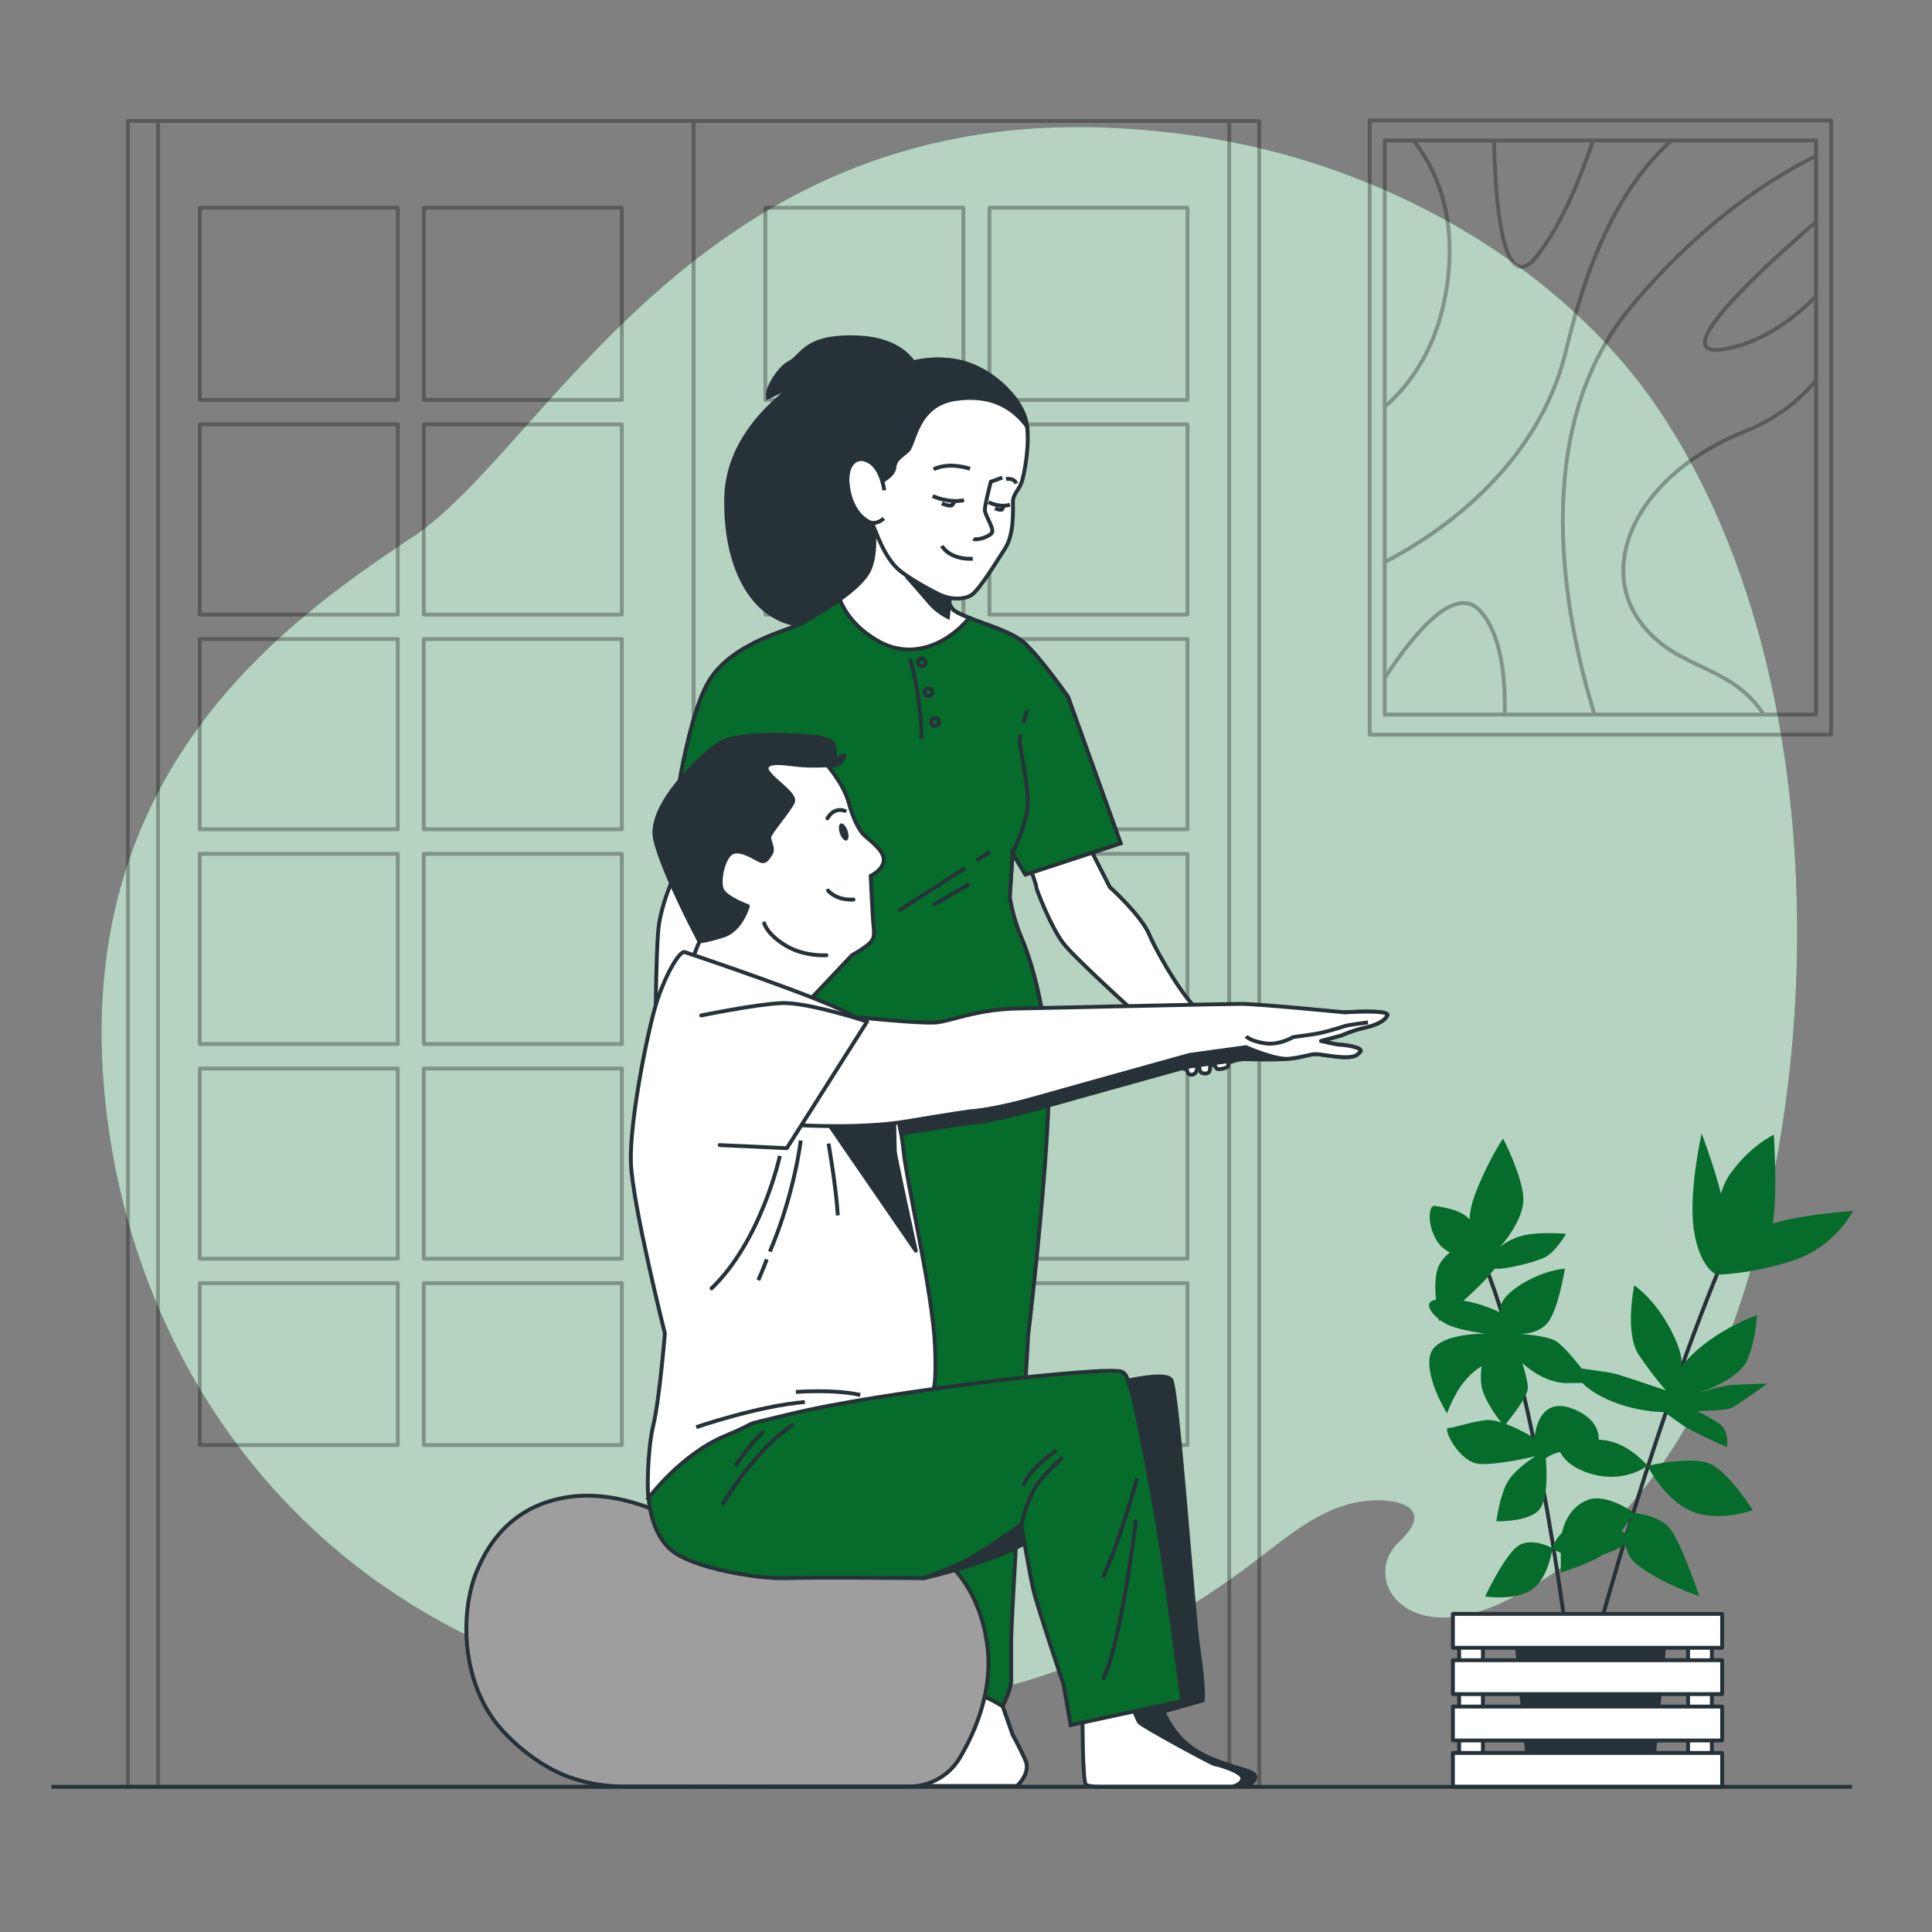 <svg xmlns="http://www.w3.org/2000/svg" viewBox="0 0 500 500"><rect x="0" y="0" width="500" height="500" fill="#808080" stroke="none"/><g id="freepik--background-simple--inject-308"><g><path d="M433.77,113.03c-1.54-2.56-3.13-5.07-4.8-7.52-22.23-32.66-59.23-55.02-95.19-65.15-15.75-4.44-31.93-6.77-48.08-7.36-105.91-3.85-144.82,83.48-178.94,105.99-34.12,22.52-86.49,60.97-79.92,141.76,4.99,61.42,39.93,120.16,103.75,146.89,7.03,2.95,14.42,5.52,22.15,7.64,14.38,3.96,29.98,6.44,46.77,7.19,48.25,2.15,87.43-9.48,125.75-38.77,8.91-6.81,17.77-14.49,29.33-15.33,8.4-.61,16.37,2.41,7.59,10.53-10.32,9.54,1.59,28.32,27.79,15.27,43.77-21.78,61.77-68.78,70.25-116.57,10.41-58.66,5.36-131.61-26.45-184.58Z" style="fill:#066C2B;"></path><path d="M433.77,113.03c-1.54-2.56-3.13-5.07-4.8-7.52-22.23-32.66-59.23-55.02-95.19-65.15-15.75-4.44-31.93-6.77-48.08-7.36-105.91-3.85-144.82,83.48-178.94,105.99-34.12,22.52-86.49,60.97-79.92,141.76,4.99,61.42,39.93,120.16,103.75,146.89,7.03,2.95,14.42,5.52,22.15,7.64,14.38,3.96,29.98,6.44,46.77,7.19,48.25,2.15,87.43-9.48,125.75-38.77,8.91-6.81,17.77-14.49,29.33-15.33,8.4-.61,16.37,2.41,7.59,10.53-10.32,9.54,1.59,28.32,27.79,15.27,43.77-21.78,61.77-68.78,70.25-116.57,10.41-58.66,5.36-131.61-26.45-184.58Z" style="fill:#fff; opacity:.7;"></path></g></g><g id="freepik--Doors--inject-308"><g style="opacity:.3;"><g><rect x="33.12" y="31.3" width="146.38" height="431.12" style="fill:none; stroke:#000; stroke-linecap:round; stroke-linejoin:round;"></rect><g><rect x="109.68" y="220.96" width="51.25" height="49.23" style="fill:none; stroke:#000; stroke-linecap:round; stroke-linejoin:round;"></rect><rect x="109.68" y="109.83" width="51.25" height="49.23" style="fill:none; stroke:#000; stroke-linecap:round; stroke-linejoin:round;"></rect><rect x="109.68" y="276.52" width="51.25" height="49.23" style="fill:none; stroke:#000; stroke-linecap:round; stroke-linejoin:round;"></rect><rect x="109.68" y="53.75" width="51.25" height="49.76" style="fill:none; stroke:#000; stroke-linecap:round; stroke-linejoin:round;"></rect><rect x="51.7" y="53.75" width="51.25" height="49.76" style="fill:none; stroke:#000; stroke-linecap:round; stroke-linejoin:round;"></rect><rect x="109.68" y="165.39" width="51.25" height="49.23" style="fill:none; stroke:#000; stroke-linecap:round; stroke-linejoin:round;"></rect><rect x="51.7" y="165.39" width="51.25" height="49.23" style="fill:none; stroke:#000; stroke-linecap:round; stroke-linejoin:round;"></rect><rect x="109.68" y="332.08" width="51.25" height="41.9" style="fill:none; stroke:#000; stroke-linecap:round; stroke-linejoin:round;"></rect><rect x="51.7" y="276.52" width="51.25" height="49.23" style="fill:none; stroke:#000; stroke-linecap:round; stroke-linejoin:round;"></rect><rect x="51.7" y="332.08" width="51.25" height="41.9" style="fill:none; stroke:#000; stroke-linecap:round; stroke-linejoin:round;"></rect><rect x="51.7" y="220.96" width="51.25" height="49.23" style="fill:none; stroke:#000; stroke-linecap:round; stroke-linejoin:round;"></rect><rect x="51.7" y="109.83" width="51.25" height="49.23" style="fill:none; stroke:#000; stroke-linecap:round; stroke-linejoin:round;"></rect></g><line x1="40.89" y1="32.05" x2="40.89" y2="462.09" style="fill:none; stroke:#000; stroke-linecap:round; stroke-linejoin:round;"></line></g><g><rect x="179.51" y="31.3" width="146.38" height="431.12" style="fill:none; stroke:#000; stroke-linecap:round; stroke-linejoin:round;"></rect><g><rect x="198.08" y="220.96" width="51.25" height="49.23" style="fill:none; stroke:#000; stroke-linecap:round; stroke-linejoin:round;"></rect><rect x="198.08" y="109.83" width="51.25" height="49.23" style="fill:none; stroke:#000; stroke-linecap:round; stroke-linejoin:round;"></rect><rect x="198.08" y="276.52" width="51.25" height="49.23" style="fill:none; stroke:#000; stroke-linecap:round; stroke-linejoin:round;"></rect><rect x="198.08" y="53.75" width="51.25" height="49.76" style="fill:none; stroke:#000; stroke-linecap:round; stroke-linejoin:round;"></rect><rect x="256.07" y="53.75" width="51.25" height="49.76" style="fill:none; stroke:#000; stroke-linecap:round; stroke-linejoin:round;"></rect><rect x="198.08" y="165.39" width="51.25" height="49.23" style="fill:none; stroke:#000; stroke-linecap:round; stroke-linejoin:round;"></rect><rect x="256.07" y="165.39" width="51.25" height="49.23" style="fill:none; stroke:#000; stroke-linecap:round; stroke-linejoin:round;"></rect><rect x="198.08" y="332.08" width="51.25" height="41.9" style="fill:none; stroke:#000; stroke-linecap:round; stroke-linejoin:round;"></rect><rect x="256.07" y="276.52" width="51.25" height="49.23" style="fill:none; stroke:#000; stroke-linecap:round; stroke-linejoin:round;"></rect><rect x="256.07" y="332.08" width="51.25" height="41.9" style="fill:none; stroke:#000; stroke-linecap:round; stroke-linejoin:round;"></rect><rect x="256.07" y="220.96" width="51.25" height="49.23" style="fill:none; stroke:#000; stroke-linecap:round; stroke-linejoin:round;"></rect><rect x="256.07" y="109.83" width="51.25" height="49.23" style="fill:none; stroke:#000; stroke-linecap:round; stroke-linejoin:round;"></rect></g><line x1="318.12" y1="32.05" x2="318.12" y2="462.09" style="fill:none; stroke:#000; stroke-linecap:round; stroke-linejoin:round;"></line></g></g></g><g id="freepik--Plant--inject-308"><g><polygon points="431.26 419.95 392.02 419.95 395.95 461.87 427.33 461.87 431.26 419.95" style="fill:#263238; stroke:#263238; stroke-miterlimit:10;"></polygon><g><path d="M412.36,427.07s16.7-63.21,36.83-108.67" style="fill:none; stroke:#263238; stroke-linecap:round; stroke-linejoin:round;"></path><path d="M444.51,328.77s-2.22-17.18,3.09-24.74c5.31-7.56,11.46-10.37,11.46-10.37,0,0,1.31,19.37-.91,25.65-2.22,6.28-13.64,9.45-13.64,9.45Z" style="fill:#066C2B;"></path><path d="M444.18,329.89s-4.36-1.84-5.81-11.6c-1.45-9.77,2.01-24.93,2.01-24.93,0,0,4.49,11.69,5.81,19.33s-2.01,17.2-2.01,17.2Z" style="fill:#066C2B;"></path><path d="M444.18,329.89s6.41-10.83,14.44-13.24c8.04-2.41,20.94-3.28,20.94-3.28,0,0-4.41,9.1-15.27,12.76-10.86,3.67-20.11,3.76-20.11,3.76Z" style="fill:#066C2B;"></path><path d="M434.72,354.26s2-1.73-2.26-9.98c-4.26-8.24-9.52-11.62-9.52-11.62,0,0-2.6,12.44,1.22,18.05,3.82,5.61,6.97,9.13,6.97,9.13,0,0-11.65-4.01-13.52-4.42-1.88-.41-9.89-1.46-9.89-1.46,0,0-.82,3.52,6.86,7.53,7.68,4.01,16.14,3.97,16.14,3.97,0,0,1.39,.97,4.45,3.16,3.06,2.19,11.77,5.87,11.77,5.87,0,0,.77-4.32-2.27-6.24-3.04-1.93-5.5-3.09-5.5-3.09,0,0,7.67,.01,9.2-.89s9.1-6.21,9.1-6.21c0,0-7.65,.25-9.5,.38-1.84,.12-8.07,1.88-8.07,1.88,0,0,10.11-3.08,12.38-8.57,2.27-5.49,2.4-11.36,2.4-11.36,0,0-12.93,4.34-19.96,13.88Z" style="fill:#066C2B;"></path><path d="M426.37,379.35s11.2-2.62,16.1-.56,11.13,12.04,11.13,12.04c0,0-8.77,3.26-15.85,.27-7.08-2.99-11.38-11.76-11.38-11.76Z" style="fill:#066C2B;"></path><path d="M426.37,379.35s-4.91-6.07-11.56-6.68c-6.65-.62-11.57,1.05-11.57,1.05,0,0-.19,5.08,8.46,7.69,8.64,2.61,14.67-2.06,14.67-2.06Z" style="fill:#066C2B;"></path><path d="M422.97,391.57s5.58,.42,8.69,3.41c3.11,2.99,8.1,18.11,8.1,18.11,0,0-10.01-3.32-16.16-8.24-6.15-4.92-.64-13.29-.64-13.29Z" style="fill:#066C2B;"></path><path d="M422.97,391.57s-6.96-5.13-11.87-3.46c-4.91,1.67-7.19,7.15-7.16,11.42,.02,4.26-.02,7.47-.02,7.47,0,0,8.28-2.69,10.54-4.45,2.26-1.75,8.51-10.97,8.51-10.97Z" style="fill:#066C2B;"></path></g><g><path d="M406.64,433.03s-8.46-74.62-23.85-109.24" style="fill:none; stroke:#263238; stroke-miterlimit:10;"></path><path d="M381.46,320.49s-2.9-3.49,.58-12.2c3.49-8.71,6.97-13.65,6.97-13.65,0,0,4.94,9.59,5.23,15.39,.29,5.81-6.1,12.78-6.1,12.78,0,0,2.32-2.32,6.68-3.2,4.36-.87,10.46-.29,10.46-.29,0,0-2.61,4.65-5.52,6.1-2.9,1.45-11.04,3.2-12.2,2.9-1.16-.29-.58,.58-6.1,5.81-5.52,5.23-9,7.84-9,7.84,0,0-2.03-9.3-.29-13.94,1.74-4.65,9.3-7.55,9.3-7.55Z" style="fill:#066C2B;"></path><path d="M384.65,320.78s-2.61-3.78-4.94-5.81c-2.32-2.03-6.68-2.61-8.42-2.9-1.74-.29-2.03,5.81,1.16,9.88s15.1,6.39,15.1,6.39l-2.9-7.55Z" style="fill:#066C2B;"></path><path d="M388.72,339.95s-2.32-2.61,4.07-6.97c6.39-4.36,12.2-4.65,12.2-4.65,0,0-1.74,11.04-4.65,14.23s-7.84,2.61-7.84,2.61c0,0,6.97,.29,9.88,1.74,2.9,1.45,9.59,10.75,9.59,10.75,0,0,0,.29-6.39,.29s-11.62-5.23-11.62-5.23c0,0,1.16,3.49,1.45,6.1,.29,2.61-5.23,9-5.81,9.88-.58,.87-5.52-6.39-6.1-9.59-.58-3.2,0-5.52,0-5.52,0,0-2.03,.87-4.65,4.07-2.61,3.2-4.36,8.13-4.36,8.13,0,0-5.81-9.3-4.36-15.1,1.45-5.81,14.23-5.52,14.23-5.52,0,0-6.1-.87-9-2.03-2.9-1.16-5.52-3.78-5.52-5.23s1.45-2.03,7.55-1.45c6.1,.58,11.33,3.49,11.33,3.49Z" style="fill:#066C2B;"></path><path d="M397.14,372.19s-8.42-5.23-12.78-4.65c-4.36,.58-8.13,2.03-9.59,2.03s2.9,9,8.13,9.3c5.23,.29,14.52-2.03,14.52-2.03,0,0-5.23,3.2-7.26,6.68-2.03,3.49-2.9,10.17-2.9,10.17,0,0,7.55,.29,10.75-2.61s2.03-13.65,2.03-13.65c0,0,1.74-1.45,4.36-1.74,2.61-.29,7.49,2.36,7.49,2.36,0,0,6.16-8.46-4-13.11-10.17-4.65-10.75,7.26-10.75,7.26Z" style="fill:#066C2B;"></path><path d="M401.79,400.66s-5.81-3.2-9.3-.29c-3.49,2.9-8.13,12.78-8.13,12.78,0,0,6.97,1.16,11.62-1.45,4.65-2.61,5.81-11.04,5.81-11.04Z" style="fill:#066C2B;"></path><path d="M401.79,400.66s1.16-4.94,6.97-6.39c5.81-1.45,14.23,3.78,14.23,3.78,0,0-2.61,2.61-9.3,4.65-6.68,2.03-11.91-2.03-11.91-2.03Z" style="fill:#066C2B;"></path></g><g><rect x="377.62" y="418.65" width="6.16" height="42.53" style="fill:#fff; stroke:#263238; stroke-linecap:round; stroke-linejoin:round;"></rect><rect x="436.87" y="418.65" width="6.16" height="42.53" style="fill:#fff; stroke:#263238; stroke-linecap:round; stroke-linejoin:round;"></rect><rect x="376.01" y="417.67" width="69.68" height="8.77" style="fill:#fff; stroke:#263238; stroke-linecap:round; stroke-linejoin:round;"></rect><rect x="376.01" y="429.66" width="69.68" height="8.77" style="fill:#fff; stroke:#263238; stroke-linecap:round; stroke-linejoin:round;"></rect><rect x="376.01" y="441.66" width="69.68" height="8.77" style="fill:#fff; stroke:#263238; stroke-linecap:round; stroke-linejoin:round;"></rect><rect x="376.01" y="453.66" width="69.68" height="8.77" style="fill:#fff; stroke:#263238; stroke-linecap:round; stroke-linejoin:round;"></rect></g></g></g><g id="freepik--Picture--inject-308"><g style="opacity:.3;"><rect x="354.48" y="31.17" width="119.4" height="158.95" style="fill:none; stroke:#000; stroke-linecap:round; stroke-linejoin:round;"></rect><rect x="358.37" y="36.35" width="111.61" height="148.58" style="fill:none; stroke:#000; stroke-linecap:round; stroke-linejoin:round;"></rect><path d="M358.37,145.47c12.51-6.48,39.56-23.75,46.95-54.88,5.84-24.59,14.3-42.55,27.22-54.23" style="fill:none; stroke:#000; stroke-linecap:round; stroke-linejoin:round;"></path><path d="M412.67,184.94c-7.71-25.02-17.39-73.56,9.63-105.79,17.05-20.34,34.11-32.06,47.69-38.8" style="fill:none; stroke:#000; stroke-linecap:round; stroke-linejoin:round;"></path><path d="M365.79,36.36c5.19,6.47,10.81,17.67,9.03,34.82-1.9,18.37-10.23,28.75-16.45,34.08" style="fill:none; stroke:#000; stroke-linecap:round; stroke-linejoin:round;"></path><path d="M456.49,184.94c-8.73-13.29-22.42-11.29-31.76-23.65-11.78-15.59-.35-38.81,26.68-49.57,8.45-3.36,14.4-8.21,18.58-13.29" style="fill:none; stroke:#000; stroke-linecap:round; stroke-linejoin:round;"></path><path d="M358.37,175.43c8.19-12.5,18.46-24.3,24.76-17.25,5.25,5.87,6.51,16.64,6.29,26.77" style="fill:none; stroke:#000; stroke-linecap:round; stroke-linejoin:round;"></path><path d="M386.64,36.36c.28,14.47,2.03,41.32,11.05,29.97,6.29-7.9,11.27-20.07,14.61-29.97" style="fill:none; stroke:#000; stroke-linecap:round; stroke-linejoin:round;"></path><path d="M469.99,57.39c-14.67,12.65-40.17,36.17-23.08,32.85,9.1-1.77,16.93-7.37,23.08-13.54" style="fill:none; stroke:#000; stroke-linecap:round; stroke-linejoin:round;"></path></g></g><g id="freepik--Character_2--inject-308"><g><path d="M237.81,96.56s-2.15-8.75-16.01-9.24c-13.86-.5-14.02,4.93-17.68,6.66-1.87,.88-5.79,6.05-5.38,8.83l8.04-3.77s-18.33,11.1-18.83,29.42c-.5,18.32,6.94,33.47,21.8,33.47s21.46-4.46,21.29-15.18c-.16-10.73-2.31-29.21,.99-39.78,3.3-10.56,5.78-10.4,5.78-10.4Z" style="fill:#263238; stroke:#263238; stroke-miterlimit:10;"></path><g><path d="M281.78,218.91l5.43,10.66s8.15,7.31,10.24,12.33c2.09,5.01,10.18,18.67,13.16,19.64,.99,.32,5.22,1.04,6.69,1.46,1.46,.42,2.93,1.88,3.97,2.09s2.93,.63,4.18,0c1.25-.63,2.51,.42,2.09,1.67-.42,1.25-4.81,2.09-4.81,2.09l-6.27-1.25s5.22,3.55,4.39,5.43c-.84,1.88-12.75,3.76-13.79,3.76s-2.45-1.46-5.79-3.96c-3.34-2.51-4.2-7.77-4.2-7.77,0,0-18.84-16.89-21.98-21.07-3.13-4.18-6.9-13.79-6.9-14.42s-1.67-5.22-1.67-5.22l15.25-5.43Z" style="fill:#fff; stroke:#263238; stroke-miterlimit:10;"></path><path d="M316.21,270.48s.64,3.53,1.44,4.17c.8,.64,3.05-.52,3.21-1.62,.16-1.1-1.6-3.51-2.73-4.15-1.12-.64-2.41-.16-1.92,1.6Z" style="fill:none; stroke:#263238; stroke-miterlimit:10;"></path><path d="M316.21,270.48s-1.86-.49-2.59,.33c-.73,.82,.73,5.39,1.28,5.76,.55,.37,2.74-.18,2.92-.64,.18-.46-.12-3.22-1.61-5.45Z" style="fill:#fff; stroke:#263238; stroke-miterlimit:10;"></path><path d="M312.98,272.64s-1.74-2.47-2.38-.64c-.64,1.83-.27,4.84,.09,5.39,.37,.55,2.1,.73,2.38-.27,.27-1.01,0-3.2-.09-4.48Z" style="fill:#fff; stroke:#263238; stroke-miterlimit:10;"></path><path d="M310.05,273.47s-1.28-2.19-2.28-.64c-1.01,1.55-.73,4.3-.27,4.94,.46,.64,1.74,.46,2.1-.46,.37-.91,.46-3.84,.46-3.84Z" style="fill:#fff; stroke:#263238; stroke-miterlimit:10;"></path></g><path d="M175.2,215l-1.2,12.84s-2.41,5.22-3.41,11.03-1,35.71-1,41.73-.4,14.65,.2,18.06c.6,3.41,2.81,7.42,3.41,8.43,.6,1,4.01,1.81,5.22,1.6s4.21-2.81,4.21-2.81c0,0-.2-1.4-1.6-1.4s-2.41-.6-2.81-1.2c-.4-.6,1-5.82,1-5.82,0,0,1,4.61,1.81,4.01,.8-.6,1.81,.2,1.81-2.21s-.4-5.02-.4-5.02c0,0,.6-2.61,0-6.22-.6-3.61-3.41-6.62-3.41-8.83s7.82-24.48,10.23-33.3c2.41-8.83,2.81-16.65,2.81-16.65l1.6-10.23-18.46-4.01Z" style="fill:#fff; stroke:#263238; stroke-miterlimit:10;"></path><path d="M225.46,131.05s2.14,10.71-.48,16.43c-2.62,5.71-15,12.26-17.38,13.81-2.38,1.55-17.86,4.76-24.05,14.88s-9.82,39.22-9.82,40.9l22.87,5.59s-.37,11.77-.37,15.81-6.62,17.28-9.56,41.19c-2.94,23.9,9.56,80.9,9.56,80.9,0,0-1.1,16.55-1.84,27.21-.74,10.66,1.84,54.06,1.84,54.06,0,0-1.84,7.35-4.05,9.19-2.21,1.84-9.56,6.25-9.93,8.09-.37,1.84,1.1,2.21,2.94,2.94,1.84,.74,27.58,0,27.58,0,0,0,2.94-1.84,2.57-8.46-.37-6.62-.37-9.93-.37-9.93,0,0,1.47-5.88,2.21-8.83,.74-2.94,.37-8.09,.74-12.5,.37-4.41,5.15-62.88,5.15-68.03s6.99-64.35,6.99-64.35l4.41,63.25s2.57,83.98,3.68,86.56c1.1,2.57,2.57,4.41,2.57,4.41l-.74,3.68,.74,6.25s-1.84,8.09,0,8.09h22.43s3.68-3.31,2.21-6.62c-1.47-3.31-3.31-6.62-3.31-6.62l-2.57-7.35s2.21-4.41,2.21-6.62v-10.66c0-5.15,4.41-78.84,4.41-78.84,0,0,4.05-33.46,5.15-57.37s-4.78-40.45-6.99-45.6c-2.21-5.15-2.94-10.3-2.94-10.3l.74-11.4,3.31,5.52,24.64-8.09-13.61-37.88s-7.72-11.03-11.77-14.34c-4.05-3.31-14.31-5.66-17.65-7.95-2.59-1.77-4.22-13.88-4.22-13.88l-17.31-13.15Z" style="fill:#066C2B; stroke:#263238; stroke-miterlimit:10;"></path><path d="M265.38,226.33l24.64-8.09-13.61-37.88s-7.72-11.03-11.77-14.34c-4.05-3.31-14.31-5.66-17.65-7.95-2.59-1.77-4.22-13.88-4.22-13.88l-17.31-13.15s2.14,10.71-.48,16.43c-2.62,5.71-15,12.26-17.38,13.81-2.38,1.55-17.86,4.76-24.05,14.88-6.19,10.12-9.82,39.22-9.82,40.9l22.87,5.59s-.37,11.77-.37,15.81c0,3.29-4.37,12.65-7.59,28.89,9.54,3,25.91,7.07,42.93,6.46,17.2-.61,31.34-2.82,39.16-4.3-1.44-13.83-4.89-23.33-6.47-27.01-2.21-5.15-2.94-10.3-2.94-10.3l.74-11.4,3.31,5.52Z" style="fill:#066C2B; stroke:#263238; stroke-miterlimit:10;"></path><line x1="249.77" y1="224.63" x2="232.55" y2="235.76" style="fill:none; stroke:#263238; stroke-miterlimit:10;"></line><line x1="256.3" y1="220.42" x2="252.76" y2="222.7" style="fill:none; stroke:#263238; stroke-miterlimit:10;"></line><line x1="250.86" y1="228.83" x2="241.45" y2="234.27" style="fill:none; stroke:#263238; stroke-miterlimit:10;"></line><path d="M235.52,170.42s2.97,9.9,2.97,20.79" style="fill:none; stroke:#263238; stroke-miterlimit:10;"></path><path d="M239.56,171.44c0,.56-.45,1.01-1.01,1.01s-1.01-.45-1.01-1.01,.45-1.01,1.01-1.01,1.01,.45,1.01,1.01Z" style="fill:none; stroke:#263238; stroke-miterlimit:10;"></path><path d="M241.28,179.16c0,.56-.45,1.01-1.01,1.01s-1.01-.45-1.01-1.01,.45-1.01,1.01-1.01,1.01,.45,1.01,1.01Z" style="fill:none; stroke:#263238; stroke-miterlimit:10;"></path><circle cx="241.98" cy="186.89" r="1.01" style="fill:none; stroke:#263238; stroke-miterlimit:10;"></circle><path d="M227.75,166.16c8.47,4.55,17.56,.48,23.1-6.25-1.6-.63-2.97-1.24-3.85-1.84-2.59-1.77-4.22-13.88-4.22-13.88l-17.31-13.15s2.14,10.71-.48,16.43c-1.18,2.57-4.34,5.31-7.67,7.69,1.31,3.16,4.19,7.65,10.43,11Z" style="fill:#fff; stroke:#263238; stroke-miterlimit:10;"></path><path d="M234.59,149.14s4.29,4.83,6.08,6.97c1.79,2.15,4.65,3.58,4.65,3.58l.72-6.79-11.44-3.75Z" style="fill:#263238; stroke:#263238; stroke-miterlimit:10;"></path><path d="M264.87,187.13c.47-1.8,.92-3.4,.92-3.4" style="fill:none; stroke:#263238; stroke-miterlimit:10;"></path><path d="M262.07,220.82s3.72-7.74,3.9-12.66c.18-4.92-2.11-15.11-2.11-16.34,0-.32,.13-1,.32-1.84" style="fill:none; stroke:#263238; stroke-miterlimit:10;"></path><polyline points="202.89 190.76 197.09 219.22 199.02 196.91" style="fill:none; stroke:#263238; stroke-miterlimit:10;"></polyline><g><path d="M262.07,448.96l-2.57-7.35s-7.63-5.04-11.43-3.41c-3.8,1.63-4.61,4.89-4.61,4.89l-2.71,1.1-.74,3.68,.74,6.25s-1.84,8.09,0,8.09h22.43s3.68-3.31,2.21-6.62c-1.47-3.31-3.31-6.62-3.31-6.62Z" style="fill:#fff; stroke:#263238; stroke-miterlimit:10;"></path><path d="M215.37,453.59c-.28-4.99-.35-8.1-.36-9.33l-4.94,.35s-2.17-5.43-6.52-6.51c-4.34-1.09-7.3,3.72-7.3,3.72,0,0-1.84,7.35-4.05,9.19-2.21,1.84-9.56,6.25-9.93,8.09-.37,1.84,1.1,2.21,2.94,2.94,1.84,.74,27.58,0,27.58,0,0,0,2.94-1.84,2.57-8.46Z" style="fill:#fff; stroke:#263238; stroke-miterlimit:10;"></path></g><g><path d="M221.68,120.8s-1.19-11.82,3.58-19.58c4.77-7.76,16.71-9.67,24.71-7.16s14.56,9.79,15.64,15.16c1.07,5.37-.48,13.37-1.19,15.52-.72,2.15-2.27,3.1-2.27,5.13s.36,8.36-2.03,12.06-6.68,10.74-8.71,12.06-5.25,.95-6.68,.48c-1.43-.48-2.27-.95-2.27-.95,0,0-8.12-4.06-10.74-6.92-2.63-2.86-4.06-6.45-5.37-9.67-1.31-3.22-2.39-7.04-2.39-7.04l-2.27-9.07Z" style="fill:#fff; stroke:#263238; stroke-miterlimit:10;"></path><path d="M265.6,109.22c-1.07-5.37-7.64-12.65-15.64-15.16-8-2.51-19.93-.6-24.71,7.16-4.77,7.76-3.58,19.58-3.58,19.58l1.63,6.51,4.1-2.34s3.82-1.67,4.06-3.94c.24-2.27,1.55-2.63,3.46-4.42,1.91-1.79,2.15-11.94,12.53-13.37,8.31-1.15,14.17,1.54,18.32,7.06-.05-.37-.11-.74-.18-1.09Z" style="fill:#263238; stroke:#263238; stroke-miterlimit:10;"></path><path d="M228.72,134.17s-1.91,1.91-3.94,.84c-2.03-1.07-4.77-3.94-5.37-9.55-.6-5.61,2.39-7.88,5.61-5.97,3.22,1.91,3.82,7.4,3.82,7.4" style="fill:#fff; stroke:#263238; stroke-miterlimit:10;"></path><path d="M259.4,123.6l-2.98,1.07s-1.55,5.97-1.55,7.28,2.27,4.54,1.91,5.73-4.06,2.27-4.89,1.79" style="fill:none; stroke:#263238; stroke-miterlimit:10;"></path><path d="M243.76,141.27s1.79,3.58,8,3.34" style="fill:none; stroke:#263238; stroke-miterlimit:10;"></path><path d="M241.37,128.38s4.06,1.91,8.12,1.07" style="fill:none; stroke:#263238; stroke-miterlimit:10;"></path><path d="M251.04,121.33s-5.25-1.91-9.43,.12" style="fill:none; stroke:#263238; stroke-miterlimit:10;"></path><path d="M246.98,129.93l-.6,.84s-.6,.36-2.63-.48" style="fill:none; stroke:#263238; stroke-miterlimit:10;"></path><g><path d="M255.83,129.96s2.82,1.51,5.54,.66" style="fill:none; stroke:#263238; stroke-miterlimit:10;"></path><path d="M259.69,131.11l-.37,.74s-.39,.33-1.8-.32" style="fill:none; stroke:#263238; stroke-miterlimit:10;"></path></g><path d="M260.35,123.96s2.15-.36,2.63,1.19" style="fill:none; stroke:#263238; stroke-miterlimit:10;"></path></g></g></g><g id="freepik--Character_1--inject-308"><g><path d="M168.46,390.45s-10.13-4.46-20.58-3.13c-12.24,1.56-20.06,8.6-24.49,19.28-4.43,10.68-4.26,29.72,7.03,41.68,5.17,5.47,11.22,9.55,16.73,11.57,4.58,1.68,9.43,2.49,14.3,2.49h73.86c5.39,0,10.39-2.84,13.13-7.48,4.05-6.86,8.72-17.73,7.01-29.51-2.87-19.8-16.15-25.27-17.45-25.79-1.3-.52-69.55-9.12-69.55-9.12Z" style="fill:#9e9e9e; stroke:#263238; stroke-miterlimit:10;"></path><g><g><path d="M214.1,198.06s4.24,4.87,5.51,9.53c1.27,4.66,2.54,6.57,3.39,7.84,.85,1.27,5.72,4.24,5.72,6.99s-3.39,4.24-3.39,4.24c0,0,.42,9.11,.64,11.87,.21,2.75,.64,4.03-.85,5.51s-4.66,3.18-4.66,3.18c0,0-10.17,10.81-11.44,12.08-1.27,1.27-30.09-9.96-30.09-9.96,0,0,.85-2.75,1.48-4.24l.64-1.48s-9.32-17.37-11.44-26.27c-2.12-8.9,12.08-22.04,16.74-25,4.66-2.97,19.71-2.12,23.73-1.7s5.93,1.06,5.93,3.39v2.33l2.54-.85s-1.06,3.39-4.45,2.54Z" style="fill:#fff; stroke:#263238; stroke-linecap:round; stroke-linejoin:round;"></path><path d="M207.53,198.06c3.39,.21,6.57,0,6.57,0,3.39,.85,4.45-2.54,4.45-2.54l-2.54,.85v-2.33c0-2.33-1.91-2.97-5.93-3.39-4.03-.42-19.07-1.27-23.73,1.7-4.66,2.97-18.86,16.1-16.74,25,2.12,8.9,11.44,26.27,11.44,26.27,0,0,1.48,0,6.14-1.48,4.66-1.48,6.36-7.63,6.36-7.63,0,0-5.3-1.91-6.57-4.03-1.27-2.12,.21-9.11,2.75-9.96,2.54-.85,6.36,2.12,7.42,2.33,1.06,.21,1.48-.64,2.33-1.91,.85-1.27-.42-3.18-.42-4.24s5.09-6.78,6.14-9.11c1.06-2.33-7.2-6.78-6.78-8.9s5.72-.85,9.11-.64Z" style="fill:#263238; stroke:#263238; stroke-linecap:round; stroke-linejoin:round;"></path><path d="M213.88,247.22s-5.72,.42-10.59-2.54c-4.87-2.97-5.51-5.72-5.51-5.72" style="fill:none; stroke:#263238; stroke-linecap:round; stroke-linejoin:round;"></path><path d="M214.31,230.48s1.91,2.54,6.57,2.33" style="fill:none; stroke:#263238; stroke-linecap:round; stroke-linejoin:round;"></path><path d="M219.34,214.98c.41,1.22,.31,2.35-.24,2.54-.55,.19-1.33-.65-1.74-1.86s-.31-2.35,.24-2.54c.55-.19,1.33,.65,1.74,1.86Z" style="fill:#263238;"></path><path d="M214.14,211.79s1.5-3,4.5-1.95" style="fill:none; stroke:#263238; stroke-linecap:round; stroke-linejoin:round;"></path></g><path d="M300.27,440.94s2.24,7.19,8.19,11.43c5.96,4.24,14.45,5.39,15.96,6.69,1.51,1.29-1.08,2.8-1.08,2.8h-34.72l-.22-20.27,11.86-.65Z" style="fill:#263238; stroke:#263238; stroke-miterlimit:10;"></path><path d="M290.13,357.69s11.21-2.8,12.94-.65c1.73,2.16,5.61,59.74,7.12,69.87,1.51,10.14,1.08,13.16,1.08,13.16l-21.35,6.04s-4.96-25.45-10.35-35.37c-5.39-9.92-15.96-34.72-8.84-43.78,7.12-9.06,19.41-9.27,19.41-9.27Z" style="fill:#263238; stroke:#263238; stroke-miterlimit:10;"></path><path d="M220.5,266.3s17.18,1.8,21.17,1.4c3.99-.4,10.39-3.4,20.97-3.6,10.59-.2,53.53-1.2,57.92-1.2s27.47-.91,27.47-.91c0,0,11.78-.8,10.99,.8-.8,1.6-3.2,2.6-5.99,3.2-2.8,.6-5.99,2-5.99,2l-5.19,1.4s3.99,1,5.19,1,5.99,.8,4.99,1.8-1.4,1.4-3.99,1.4-6.19-.8-7.59-.8-3.2,.8-6.79,1.2c-3.6,.4-11.89,.11-11.89,.11l-14.58,2s-27.36,7.59-39.35,10.99c-11.98,3.4-17.38,3.6-17.38,3.6,0,0-4.59,.6-16.38,2.6-11.78,2-27.96,1-27.96,1l14.38-27.96Z" style="fill:#263238; stroke:#263238; stroke-linecap:round; stroke-linejoin:round;"></path><path d="M177.26,246.42s38.35,12.78,43.94,16.78c5.59,3.99,11.78,25.57,12.58,34.16,.8,8.59,7.59,36.95,8.19,50.93s-1.2,11.98-1.2,11.98c0,0-41.95,7.99-50.33,10.79-8.39,2.8-22.17,17.18-22.57,16.58-.4-.6-.4-12.18,1.2-18.78s3-23.77,3-23.77c0,0-8.39-33.36-8.79-44.14-.4-10.79,4.39-34.36,6.59-41.35,2.2-6.99,5.99-13.78,7.39-13.18Z" style="fill:#fff; stroke:#263238; stroke-linecap:round; stroke-linejoin:round;"></path><path d="M214.12,290.42l22.89,33.27s-5.43-24.77-5.43-25.72-.24-10.15-.24-10.15l-17.22,2.6Z" style="fill:#263238; stroke:#263238; stroke-linecap:round; stroke-linejoin:round;"></path><g><path d="M221.21,263.2s17.18,1.8,21.17,1.4c3.99-.4,10.39-3.4,20.97-3.6,10.59-.2,53.53-1.2,57.92-1.2s26.77,2.2,26.77,2.2c0,0,11.78-.8,10.99,.8-.8,1.6-3.2,2.6-5.99,3.2-2.8,.6-5.99,2-5.99,2l-5.19,1.4s3.99,1,5.19,1,5.99,.8,4.99,1.8-1.4,1.4-3.99,1.4-6.19-.8-7.59-.8-3.2,.8-6.79,1.2c-3.6,.4-11.19-3-11.19-3l-14.58,2s-27.36,7.59-39.35,10.99c-11.98,3.4-17.38,3.6-17.38,3.6,0,0-4.59,.6-16.38,2.6-11.78,2-27.96,1-27.96,1l14.38-27.96Z" style="fill:#fff; stroke:#263238; stroke-linecap:round; stroke-linejoin:round;"></path><path d="M354.03,264.6s-4.99,.6-6.19,1c-1.2,.4-4.99,1.6-7.59,2-2.6,.4-5.59,.8-5.59,.8,0,0-3.6,2.2-7.39,1.6-3.79-.6-4.79-1.8-4.79-1.8" style="fill:none; stroke:#263238; stroke-miterlimit:10;"></path></g><path d="M181.46,262.8s13.99-2.88,20.77-3.2c6.78-.31,22.17,4.79,22.17,4.79l-20.77,32.76s-16.58-.8-17.38-.8" style="fill:#fff; stroke:#263238; stroke-linecap:round; stroke-linejoin:round;"></path><g><path d="M201.83,299.15s-4.79,22.17-17.98,34.56" style="fill:none; stroke:#263238; stroke-miterlimit:10;"></path><path d="M207.23,295.16s-1.6,13.78-7.99,28.76" style="fill:none; stroke:#263238; stroke-miterlimit:10;"></path><path d="M180.18,369.35s15.89-5.47,28.13-6.51" style="fill:none; stroke:#263238; stroke-miterlimit:10;"></path><path d="M205.97,360.24s9.9-.78,16.67,.78" style="fill:none; stroke:#263238; stroke-miterlimit:10;"></path><path d="M198.44,325.92s-1.2,3.2-2.2,5.39" style="fill:none; stroke:#263238; stroke-miterlimit:10;"></path><path d="M214.42,295.96s2,11.39,2.4,18.58" style="fill:none; stroke:#263238; stroke-miterlimit:10;"></path></g><path d="M280.15,444.11s0,16.99,.87,17.72c.87,.73,4.65,.58,5.08,.58h32.67s2.61-.44,2.76-2.18c.15-1.74-6.53-3.63-7.12-3.63s-19.02-10.02-19.6-10.89c-.58-.87-2.03-4.79-2.03-4.79l-12.63,3.19Z" style="fill:#fff; stroke:#263238; stroke-miterlimit:10;"></path><path d="M239.05,408.43s21.11-4.58,30.38-11.7l-4.31-8.63-26.07,20.33Z" style="fill:#263238; stroke:#263238; stroke-linecap:round; stroke-linejoin:round;"></path><g><path d="M167.88,387.64s.32,8.8,5.79,13.49c5.47,4.69,22.4,7.55,29.7,7.29,7.29-.26,35.69,0,35.69,0,0,0,6.77-2.34,11.2-4.69,4.43-2.34,14.07-9.12,14.07-9.12,0,0,2.08,12.5,3.13,16.93,1.04,4.43,7.81,24.49,7.81,24.49l1.82,10.42,28.91-6.25s-2.6-19.28-4.43-32.82c-1.82-13.55-7.29-42.72-8.86-47.67-1.56-4.95-1.3-4.95-5.73-4.95s-20.06,1.3-35.69,3.39c-15.63,2.08-34.12,4.69-47.93,8.08-13.81,3.39-4.69,.78-15.89,5.47-11.2,4.69-19.6,15.94-19.6,15.94Z" style="fill:#066C2B; stroke:#263238; stroke-miterlimit:10;"></path><g><path d="M264.32,394.62s1.56-6.77,3.91-10.16c2.34-3.39,6.77-7.29,6.77-7.29" style="fill:none; stroke:#263238; stroke-miterlimit:10;"></path><path d="M273.44,375.34s-6.77,4.43-8.6,9.12" style="fill:none; stroke:#263238; stroke-miterlimit:10;"></path><path d="M294.28,382.64s-5.21,18.49-8.86,25.53" style="fill:none; stroke:#263238; stroke-miterlimit:10;"></path><path d="M294.02,393.32s-3.91,32.3-8.6,41.42" style="fill:none; stroke:#263238; stroke-miterlimit:10;"></path><path d="M186.95,389.41s8.34-14.33,18.49-20.84" style="fill:none; stroke:#263238; stroke-miterlimit:10;"></path><path d="M197.63,370.39s-4.95,4.95-7.29,9.12" style="fill:none; stroke:#263238; stroke-miterlimit:10;"></path></g></g></g></g></g><g id="freepik--Floor--inject-308"><line x1="13.32" y1="462.42" x2="479.29" y2="462.42" style="fill:none; stroke:#263238; stroke-miterlimit:10;"></line></g></svg>
